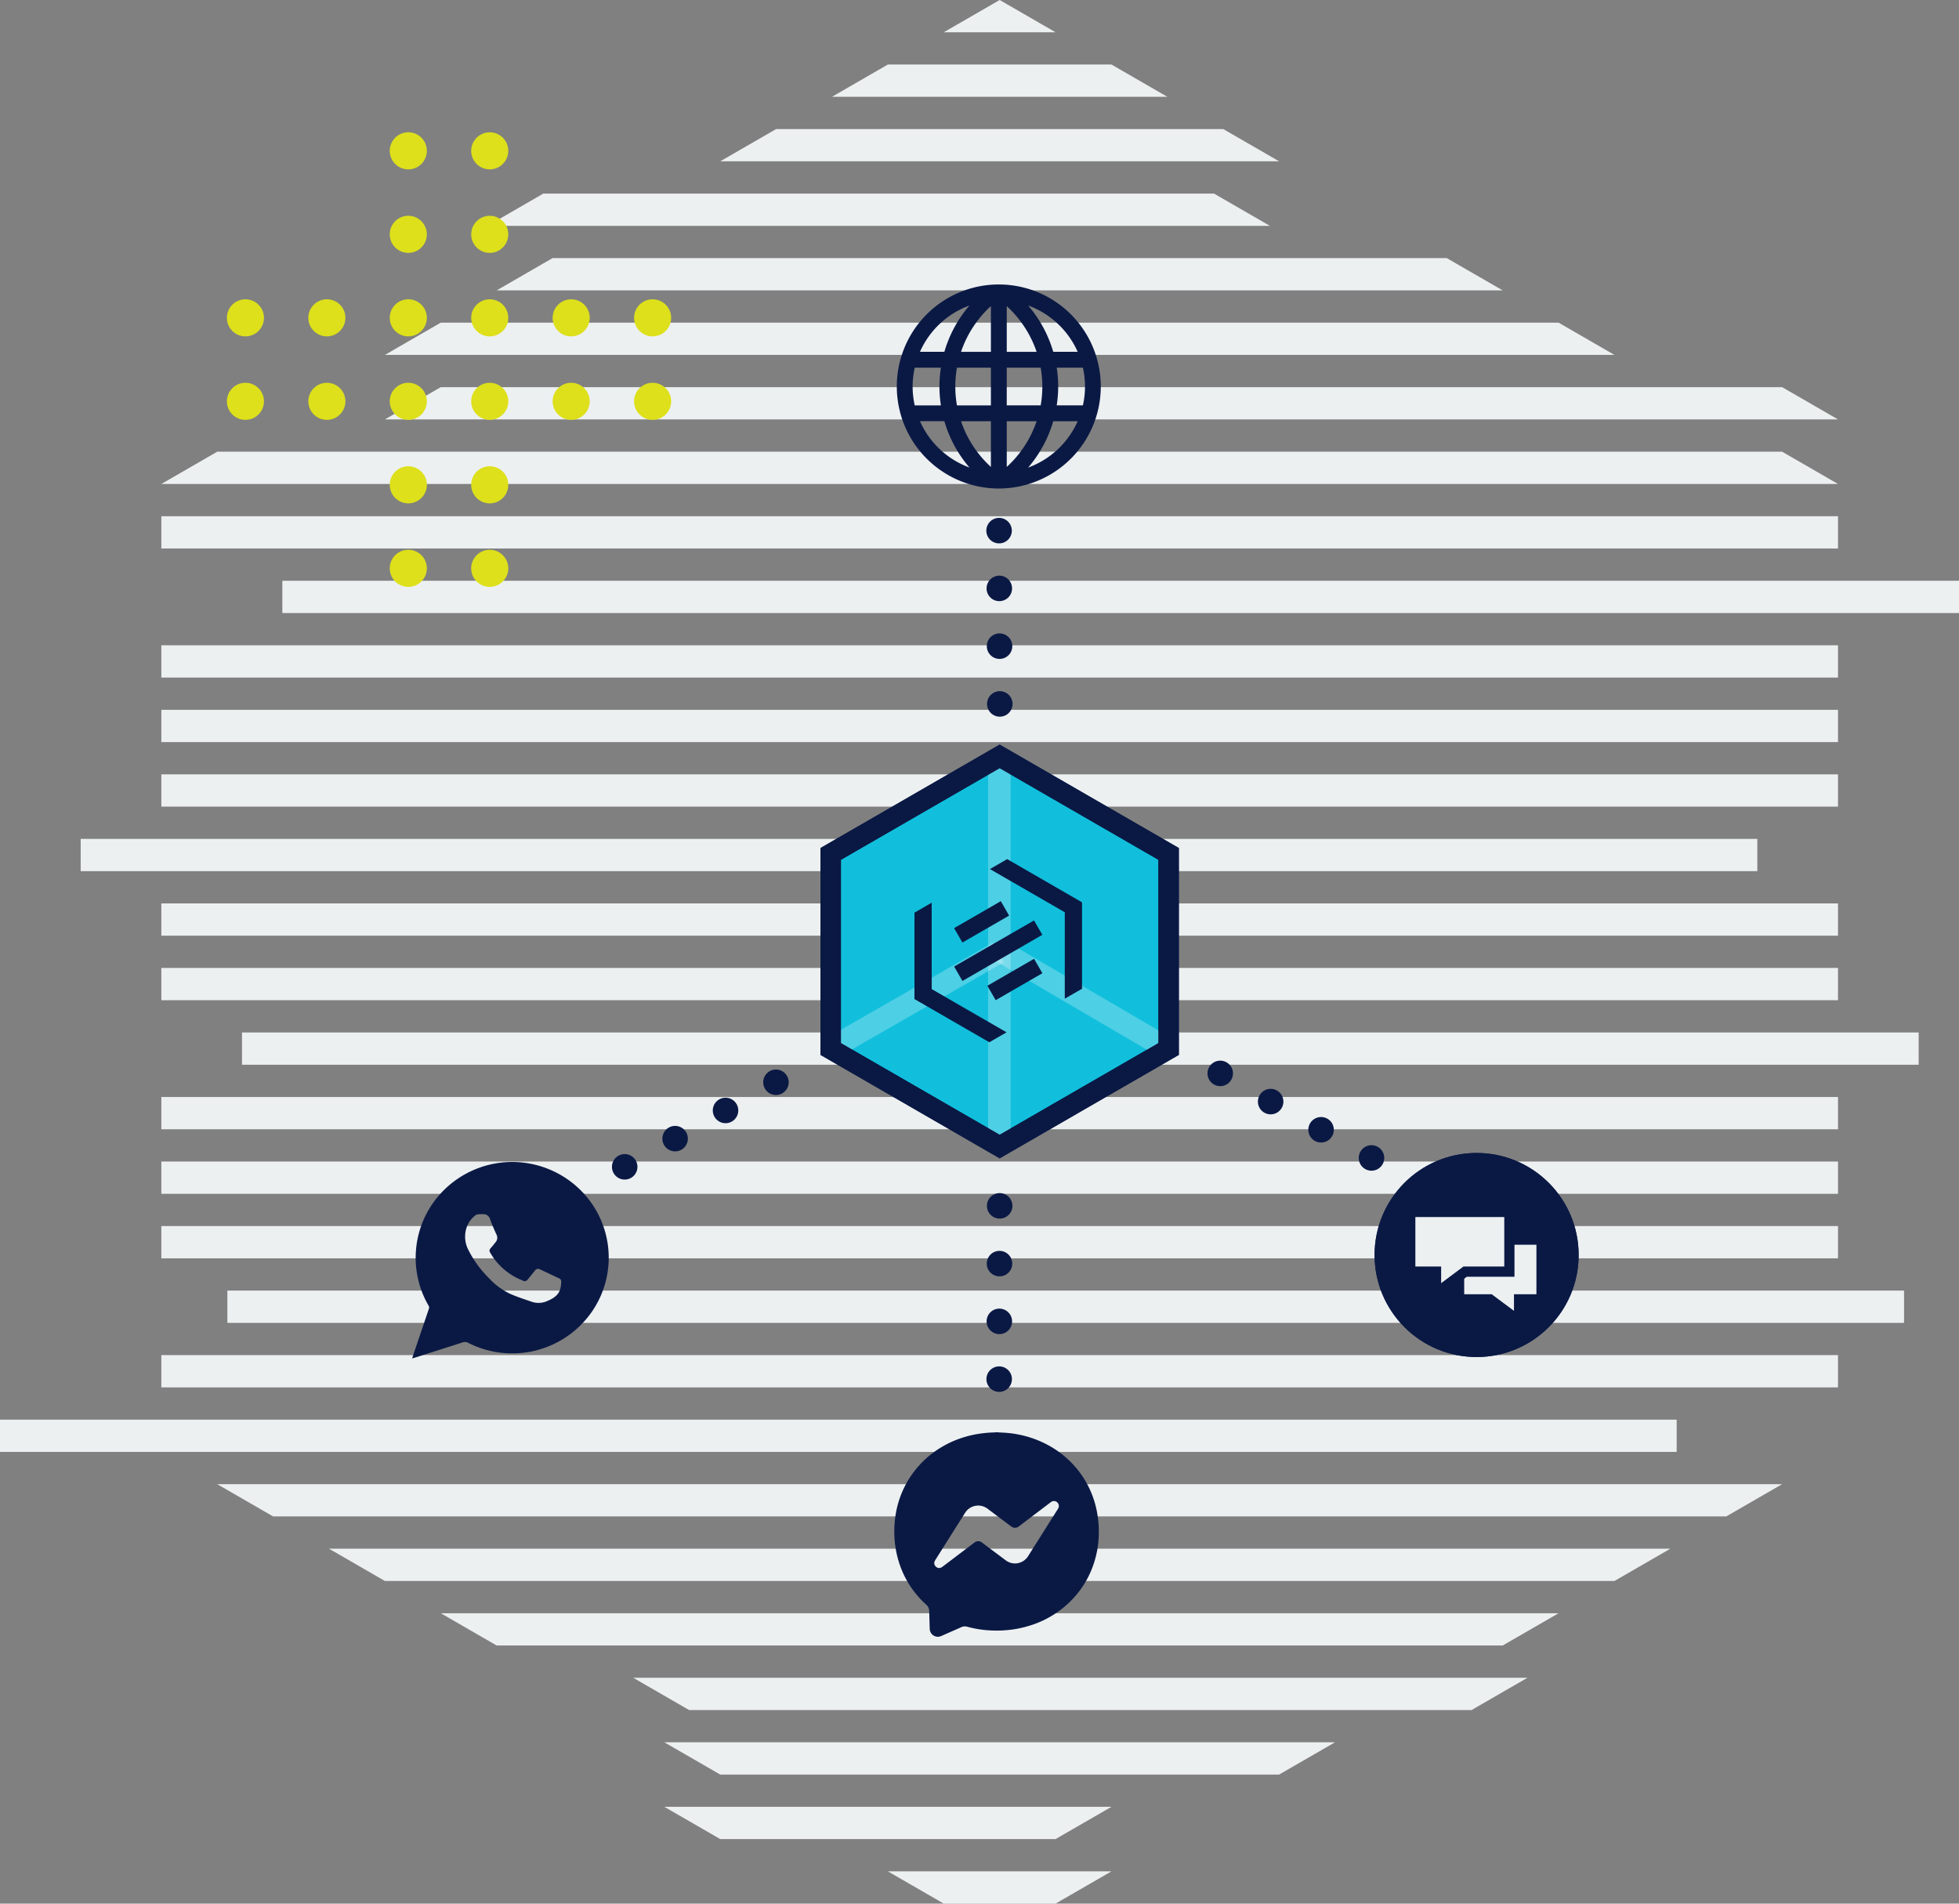 <svg xmlns="http://www.w3.org/2000/svg" width="384" height="373.175" viewBox="0 0 384 373.175"><rect x="0" y="0" width="384" height="373.175" fill="#808080" stroke="none"/><defs><style>.a,.i{fill:#edf0f1;}.b{fill:#11bfdc;}.b,.c,.d,.e,.h,.i{stroke-miterlimit:10;}.c,.d,.e,.h,.l{fill:none;}.c{stroke:#fff;stroke-width:4.414px;opacity:0.25;}.d,.h,.i{stroke:#0a1944;}.d{stroke-linecap:round;stroke-width:5px;stroke-dasharray:0 11.323;}.f{fill:#dde01a;}.g,.k{fill:#0a1944;}.h,.i{stroke-width:2px;}.j,.k{stroke:none;}</style></defs><g transform="translate(-214.216 -8152.231)"><g transform="translate(214.216 8152.231)"><rect class="a" width="328.656" height="6.325" transform="translate(31.625 265.65)"/><rect class="a" width="328.656" height="6.325" transform="translate(44.571 253)"/><path class="a" d="M992.443,740.077,1003.4,746.4h284.836l10.955-6.325Z" transform="translate(-949.862 -449.128)"/><rect class="a" width="328.656" height="6.325" transform="translate(31.625 227.7)"/><rect class="a" width="328.656" height="6.325" transform="translate(31.625 240.35)"/><rect class="a" width="328.656" height="6.325" transform="translate(31.625 215.05)"/><path class="a" d="M1031.665,762.723l10.955,6.325h241.015l10.955-6.325Z" transform="translate(-967.174 -459.123)"/><path class="a" d="M1260.645,882.275l10.955-6.325h-43.821l10.955,6.325Z" transform="translate(-1053.737 -509.101)"/><path class="a" d="M1070.888,785.368l10.955,6.325h197.194l10.956-6.325Z" transform="translate(-984.487 -469.119)"/><path class="a" d="M1149.333,853.3l10.955,6.325h65.731l10.956-6.325Z" transform="translate(-1019.112 -499.105)"/><path class="a" d="M1269.3,225.556l-10.955-6.325-10.955,6.325Z" transform="translate(-1062.393 -219.231)"/><rect class="a" width="328.656" height="6.325" transform="translate(47.438 202.4)"/><path class="a" d="M1138.418,808.014l10.955,6.325h153.373l10.955-6.325Z" transform="translate(-1014.294 -479.114)"/><path class="a" d="M1149.334,830.659l10.955,6.325h109.552l10.955-6.325Z" transform="translate(-1019.112 -489.11)"/><path class="a" d="M916.216,717.432v6.325h328.656v-6.325Z" transform="translate(-916.216 -439.132)"/><path class="a" d="M1101.453,309.813l-10.955,6.325h197.194l-10.955-6.325Z" transform="translate(-993.142 -259.213)"/><path class="a" d="M1062.229,332.459l-10.955,6.325h241.015l-10.955-6.325Z" transform="translate(-975.829 -269.209)"/><rect class="a" width="328.656" height="6.325" transform="translate(31.625 189.75)"/><path class="a" d="M983.784,377.75l-9.551,5.514-1.4.811h328.654l-10.955-6.325Z" transform="translate(-941.205 -289.2)"/><path class="a" d="M1219.123,241.877l-10.955,6.325H1273.9l-10.955-6.325Z" transform="translate(-1045.081 -229.227)"/><path class="a" d="M1098.216,287.168l-10.956,6.325h153.373l-10.955-6.325Z" transform="translate(-991.713 -249.218)"/><path class="a" d="M1179.9,264.522l-10.955,6.325H1278.5l-10.955-6.325Z" transform="translate(-1027.768 -239.222)"/><path class="a" d="M1062.23,355.1l-10.955,6.325h284.836l-10.955-6.325Z" transform="translate(-975.83 -279.204)"/><rect class="a" width="328.656" height="6.325" transform="translate(15.813 164.45)"/><rect class="a" width="328.656" height="6.325" transform="translate(31.625 151.8)"/><rect class="a" width="328.656" height="6.325" transform="translate(31.625 101.2)"/><rect class="a" width="328.656" height="6.325" transform="translate(31.625 177.1)"/><rect class="a" width="328.656" height="6.325" transform="translate(55.344 113.85)"/><rect class="a" width="328.656" height="6.325" transform="translate(31.625 126.5)"/><rect class="a" width="328.656" height="6.325" transform="translate(31.625 139.15)"/></g><g class="b" transform="translate(-832.245 7814.015)"><path class="j" d="M 1242.414 562.977 L 1241.414 562.4 L 1210.295 544.433 L 1209.295 543.856 L 1209.295 542.701 L 1209.295 506.768 L 1209.295 505.613 L 1210.295 505.036 L 1241.414 487.069 L 1242.414 486.492 L 1243.414 487.069 L 1274.533 505.036 L 1275.533 505.613 L 1275.533 506.768 L 1275.533 542.701 L 1275.533 543.856 L 1274.533 544.433 L 1243.414 562.4 L 1242.414 562.977 Z"/><path class="k" d="M 1242.414 488.801 L 1211.295 506.768 L 1211.295 542.701 L 1242.414 560.668 L 1273.533 542.701 L 1273.533 506.768 L 1242.414 488.801 M 1242.414 484.182 L 1244.414 485.337 L 1275.533 503.304 L 1277.533 504.458 L 1277.533 506.768 L 1277.533 542.701 L 1277.533 545.01 L 1275.533 546.165 L 1244.414 564.132 L 1242.414 565.287 L 1240.414 564.132 L 1209.295 546.165 L 1207.295 545.01 L 1207.295 542.701 L 1207.295 506.768 L 1207.295 504.458 L 1209.295 503.304 L 1240.414 485.337 L 1242.414 484.182 Z"/></g><line class="c" y2="71.867" transform="translate(410.112 8302.815)"/><line class="c" x2="31.284" y2="18.317" transform="translate(409.888 8338.398)"/><line class="c" y1="17.759" x2="30.955" transform="translate(378.933 8338.957)"/><line class="d" x1="0.116" y2="40.809" transform="translate(410.053 8388.617)"/><line class="d" x2="0.17" y2="40.761" transform="translate(410.052 8256.254)"/><line class="d" x2="36.443" y2="20.373" transform="translate(453.403 8362.654)"/><line class="d" y1="20.373" x2="36.444" transform="translate(336.667 8360.595)"/><g class="e" transform="translate(-832.245 7814.015)"><path class="j" d="M1211.295,506.768V542.7l31.119,17.967,31.119-17.967V506.768L1242.414,488.8Z"/><path class="k" d="M 1242.414 488.801 L 1211.295 506.768 L 1211.295 542.701 L 1242.414 560.668 L 1273.533 542.701 L 1273.533 506.768 L 1242.414 488.801 M 1242.414 484.182 L 1244.414 485.337 L 1275.533 503.304 L 1277.533 504.458 L 1277.533 506.768 L 1277.533 542.701 L 1277.533 545.01 L 1275.533 546.165 L 1244.414 564.132 L 1242.414 565.287 L 1240.414 564.132 L 1209.295 546.165 L 1207.295 545.01 L 1207.295 542.701 L 1207.295 506.768 L 1207.295 504.458 L 1209.295 503.304 L 1240.414 485.337 L 1242.414 484.182 Z"/></g><g transform="translate(-948.912 -474.729)"><circle class="f" cx="3.636" cy="3.636" r="3.636" transform="translate(1207.6 8701.998)"/><circle class="f" cx="3.636" cy="3.636" r="3.636" transform="translate(1207.6 8685.629)"/><circle class="f" cx="3.636" cy="3.636" r="3.636" transform="translate(1223.564 8701.998)"/><circle class="f" cx="3.636" cy="3.636" r="3.636" transform="translate(1223.564 8685.629)"/><path class="f" d="M1388.945,372.826a3.636,3.636,0,1,0,3.636,3.636A3.64,3.64,0,0,0,1388.945,372.826Z" transform="translate(-145.782 8361.909)"/><path class="f" d="M1388.945,343.239a3.636,3.636,0,1,0,3.636,3.636A3.64,3.64,0,0,0,1388.945,343.239Z" transform="translate(-145.782 8375.127)"/><path class="f" d="M1388.945,313.652a3.636,3.636,0,1,0,3.636,3.636A3.641,3.641,0,0,0,1388.945,313.652Z" transform="translate(-145.782 8388.346)"/><path class="f" d="M1388.945,284.066a3.636,3.636,0,1,0,3.636,3.636A3.64,3.64,0,0,0,1388.945,284.066Z" transform="translate(-145.782 8401.563)"/><path class="f" d="M1388.945,254.479a3.636,3.636,0,1,0,3.636,3.636A3.641,3.641,0,0,0,1388.945,254.479Z" transform="translate(-145.782 8414.782)"/><path class="f" d="M1388.945,224.893a3.636,3.636,0,1,0,3.636,3.636A3.64,3.64,0,0,0,1388.945,224.893Z" transform="translate(-145.782 8428)"/><path class="f" d="M1417.8,372.826a3.636,3.636,0,1,0,3.636,3.636A3.64,3.64,0,0,0,1417.8,372.826Z" transform="translate(-158.673 8361.909)"/><path class="f" d="M1417.8,343.239a3.636,3.636,0,1,0,3.636,3.636A3.64,3.64,0,0,0,1417.8,343.239Z" transform="translate(-158.673 8375.127)"/><circle class="f" cx="3.636" cy="3.636" r="3.636" transform="translate(1255.49 8701.998)"/><circle class="f" cx="3.636" cy="3.636" r="3.636" transform="translate(1255.49 8685.629)"/><circle class="f" cx="3.636" cy="3.636" r="3.636" transform="translate(1255.49 8669.262)"/><circle class="f" cx="3.636" cy="3.636" r="3.636" transform="translate(1255.49 8652.893)"/><circle class="f" cx="3.636" cy="3.636" r="3.636" transform="translate(1271.454 8701.998)"/><circle class="f" cx="3.636" cy="3.636" r="3.636" transform="translate(1271.454 8685.629)"/><circle class="f" cx="3.636" cy="3.636" r="3.636" transform="translate(1287.417 8701.998)"/><circle class="f" cx="3.636" cy="3.636" r="3.636" transform="translate(1287.417 8685.629)"/></g><g transform="translate(393.466 8320.645)"><g transform="translate(0 0)"><path class="g" d="M1254.166,554.332l15.659-9.041-1.63-2.824-15.659,9.041Z" transform="translate(-1244.757 -530.447)"/><path class="g" d="M1254.156,543.8l9.15-5.283-1.63-2.824-9.151,5.283Z" transform="translate(-1244.753 -527.444)"/><path class="g" d="M1265.874,564.1l9.15-5.283-1.63-2.824-9.15,5.283Z" transform="translate(-1249.95 -536.446)"/><path class="g" d="M1279.816,531.288v16.941l3.38-1.952V529.337l-14.671-8.471-3.38,1.952Z" transform="translate(-1250.349 -520.866)"/><path class="g" d="M1241.938,553.157V536.216l-3.38,1.952v16.941l14.672,8.471,3.38-1.952Z" transform="translate(-1238.557 -527.674)"/></g></g><g transform="translate(-45.31 8087.225)"><g transform="translate(434.824 345.775)"><path class="g" d="M454.656,345.775h.452c.08.012.158.029.238.034.441.026.882.043,1.323.073a19.989,19.989,0,0,1,2.432.325,20.316,20.316,0,0,1,6.037,2.182,18.909,18.909,0,0,1,5.121,4.127,18.631,18.631,0,0,1,4.048,7.747,20.89,20.89,0,0,1,.406,7.921,19.234,19.234,0,0,1-.942,3.787,18.428,18.428,0,0,1-3.669,6.151,19.331,19.331,0,0,1-8.8,5.583,21.172,21.172,0,0,1-4.9.9,22.587,22.587,0,0,1-3.841-.066,20.682,20.682,0,0,1-3.411-.631,1.749,1.749,0,0,0-1.241.1c-.554.252-1.113.492-1.67.738-.74.325-1.476.658-2.219.976a1.594,1.594,0,0,1-2.252-1.439c-.012-.345-.022-.689-.033-1.034-.024-.824-.045-1.647-.072-2.472a1.58,1.58,0,0,0-.4-1.018,3.215,3.215,0,0,0-.276-.272,17.833,17.833,0,0,1-1.7-1.767,18.566,18.566,0,0,1-3.394-5.981,19.88,19.88,0,0,1-1.053-5.779,20.513,20.513,0,0,1,.261-4.12,18.8,18.8,0,0,1,9.033-13.175,19.62,19.62,0,0,1,4.291-1.9,20.65,20.65,0,0,1,3.58-.772c.465-.058.932-.1,1.4-.136.359-.027.721-.031,1.081-.048A1.4,1.4,0,0,0,454.656,345.775Zm3.892,25.714a2.45,2.45,0,0,0,.707-.1,3.039,3.039,0,0,0,1.829-1.372q.837-1.335,1.681-2.665,2.035-3.225,4.07-6.45a1.839,1.839,0,0,0,.21-.415.968.968,0,0,0-1.068-1.217,1.164,1.164,0,0,0-.518.247q-2,1.516-3.992,3.027l-2.215,1.68a1.284,1.284,0,0,1-.582.262,1.2,1.2,0,0,1-.94-.251c-.451-.341-.905-.679-1.358-1.018l-3.271-2.453a3.026,3.026,0,0,0-4.393.8q-2.935,4.644-5.862,9.293a1.311,1.311,0,0,0-.1.184.887.887,0,0,0,.174,1.018.9.9,0,0,0,1.012.272,1.306,1.306,0,0,0,.348-.2q1.394-1.05,2.783-2.107,1.693-1.284,3.388-2.566a1.731,1.731,0,0,1,.446-.254,1.141,1.141,0,0,1,1.1.183c.321.236.639.476.958.716q1.857,1.39,3.713,2.779A3.013,3.013,0,0,0,458.549,371.489Z" transform="translate(-434.824 -345.775)"/></g></g><g transform="translate(250 -239)"><circle class="g" cx="20" cy="20" r="20" transform="translate(233.658 8617.252)"/><g class="h" transform="translate(233.658 8617.252)"><circle class="j" cx="20" cy="20" r="20"/><circle class="l" cx="20" cy="20" r="19"/></g><path class="i" d="M1421.82,450.132v11.7h6.057l5.7,4.248v-4.248h4.4v-11.7Z" transform="translate(-1171.594 8184.112)"/><path class="i" d="M1422.718,437.394v11.7h-8.676l-5.7,4.248v-4.248h-5.054v-11.7Z" transform="translate(-1162.636 8191.421)"/></g><path class="g" d="M329.54,383.676c.16-.483.3-.919.448-1.353q1.436-4.229,2.863-8.459a.668.668,0,0,0-.062-.488,18.675,18.675,0,0,1,.869-20.2,19.01,19.01,0,0,1,31.18.256,18.642,18.642,0,0,1,0,21,19.006,19.006,0,0,1-24.284,6.2,1.424,1.424,0,0,0-1.185-.07c-3.116,1-6.237,1.989-9.357,2.98C329.873,383.587,329.733,383.622,329.54,383.676Zm12.241-27.925a5.131,5.131,0,0,0-1.51,2.109,5.65,5.65,0,0,0,.288,4.536,20.982,20.982,0,0,0,4.06,5.56,13.471,13.471,0,0,0,4.115,3.051c1.389.616,2.849,1.078,4.288,1.578a4.129,4.129,0,0,0,3.027-.168c2.077-.881,2.647-1.826,2.717-3.747a.634.634,0,0,0-.378-.664c-1.237-.583-2.468-1.181-3.711-1.752-.546-.252-.768-.166-1.142.3q-.629.792-1.274,1.57a.761.761,0,0,1-1.1.267c-.368-.155-.732-.323-1.091-.5a12.408,12.408,0,0,1-5.207-4.919c-.241-.4-.2-.6.118-.963s.631-.736.924-1.121a1.313,1.313,0,0,0,.181-1.469q-.676-1.46-1.249-2.966A1.344,1.344,0,0,0,343.4,355.4C342.428,355.379,342.148,355.433,341.781,355.751Z" transform="translate(-34.54 8034.85)"/><path class="g" d="M333.625,278.71a24.344,24.344,0,0,0-4.916,9.081h-4.786a16.99,16.99,0,0,1,9.7-9.081Zm21.214,9.081H350.05a24.38,24.38,0,0,0-4.919-9.083,16.981,16.981,0,0,1,9.708,9.083Zm-9.708,22.689a24.374,24.374,0,0,0,4.919-9.083h4.789a16.991,16.991,0,0,1-9.708,9.083Zm-17.1-12.191H322.9a16.736,16.736,0,0,1,0-7.386h5.129a24.436,24.436,0,0,0-.288,3.693A25.34,25.34,0,0,0,328.029,298.288Zm9.8-7.389v7.387h-6.655a21.317,21.317,0,0,1,0-7.387Zm0-12.07v8.962h-5.857A21.441,21.441,0,0,1,337.828,278.829Zm3.108,8.962v-8.959a21.506,21.506,0,0,1,5.851,8.959Zm0,22.564V301.4h5.851A21.506,21.506,0,0,1,340.936,310.356Zm-3.108,0a21.469,21.469,0,0,1-5.857-8.962h5.857Zm10.079-15.766a21.33,21.33,0,0,1-.322,3.693h-6.653V290.9h6.653A21.343,21.343,0,0,1,347.907,294.592Zm8.367,0a16.888,16.888,0,0,1-.413,3.693h-5.135a23.808,23.808,0,0,0,0-7.387h5.135A16.877,16.877,0,0,1,356.274,294.592Zm-32.352,6.8h4.786a24.338,24.338,0,0,0,4.916,9.081,16.985,16.985,0,0,1-9.7-9.081Zm14.613,13.177c.021,0,.04.009.061.009s.04-.006.057-.006c.24.009.482.019.726.019s.479-.009.719-.019c.018,0,.039.006.057.006s.04-.009.061-.009a20,20,0,0,0,.085-39.96c-.061-.005-.121-.005-.185-.005-.246-.009-.492-.019-.74-.019s-.5.009-.743.019a1.028,1.028,0,0,0-.189.005,20,20,0,0,0,.091,39.96Z" transform="translate(70.621 7933.411)"/></g></svg>